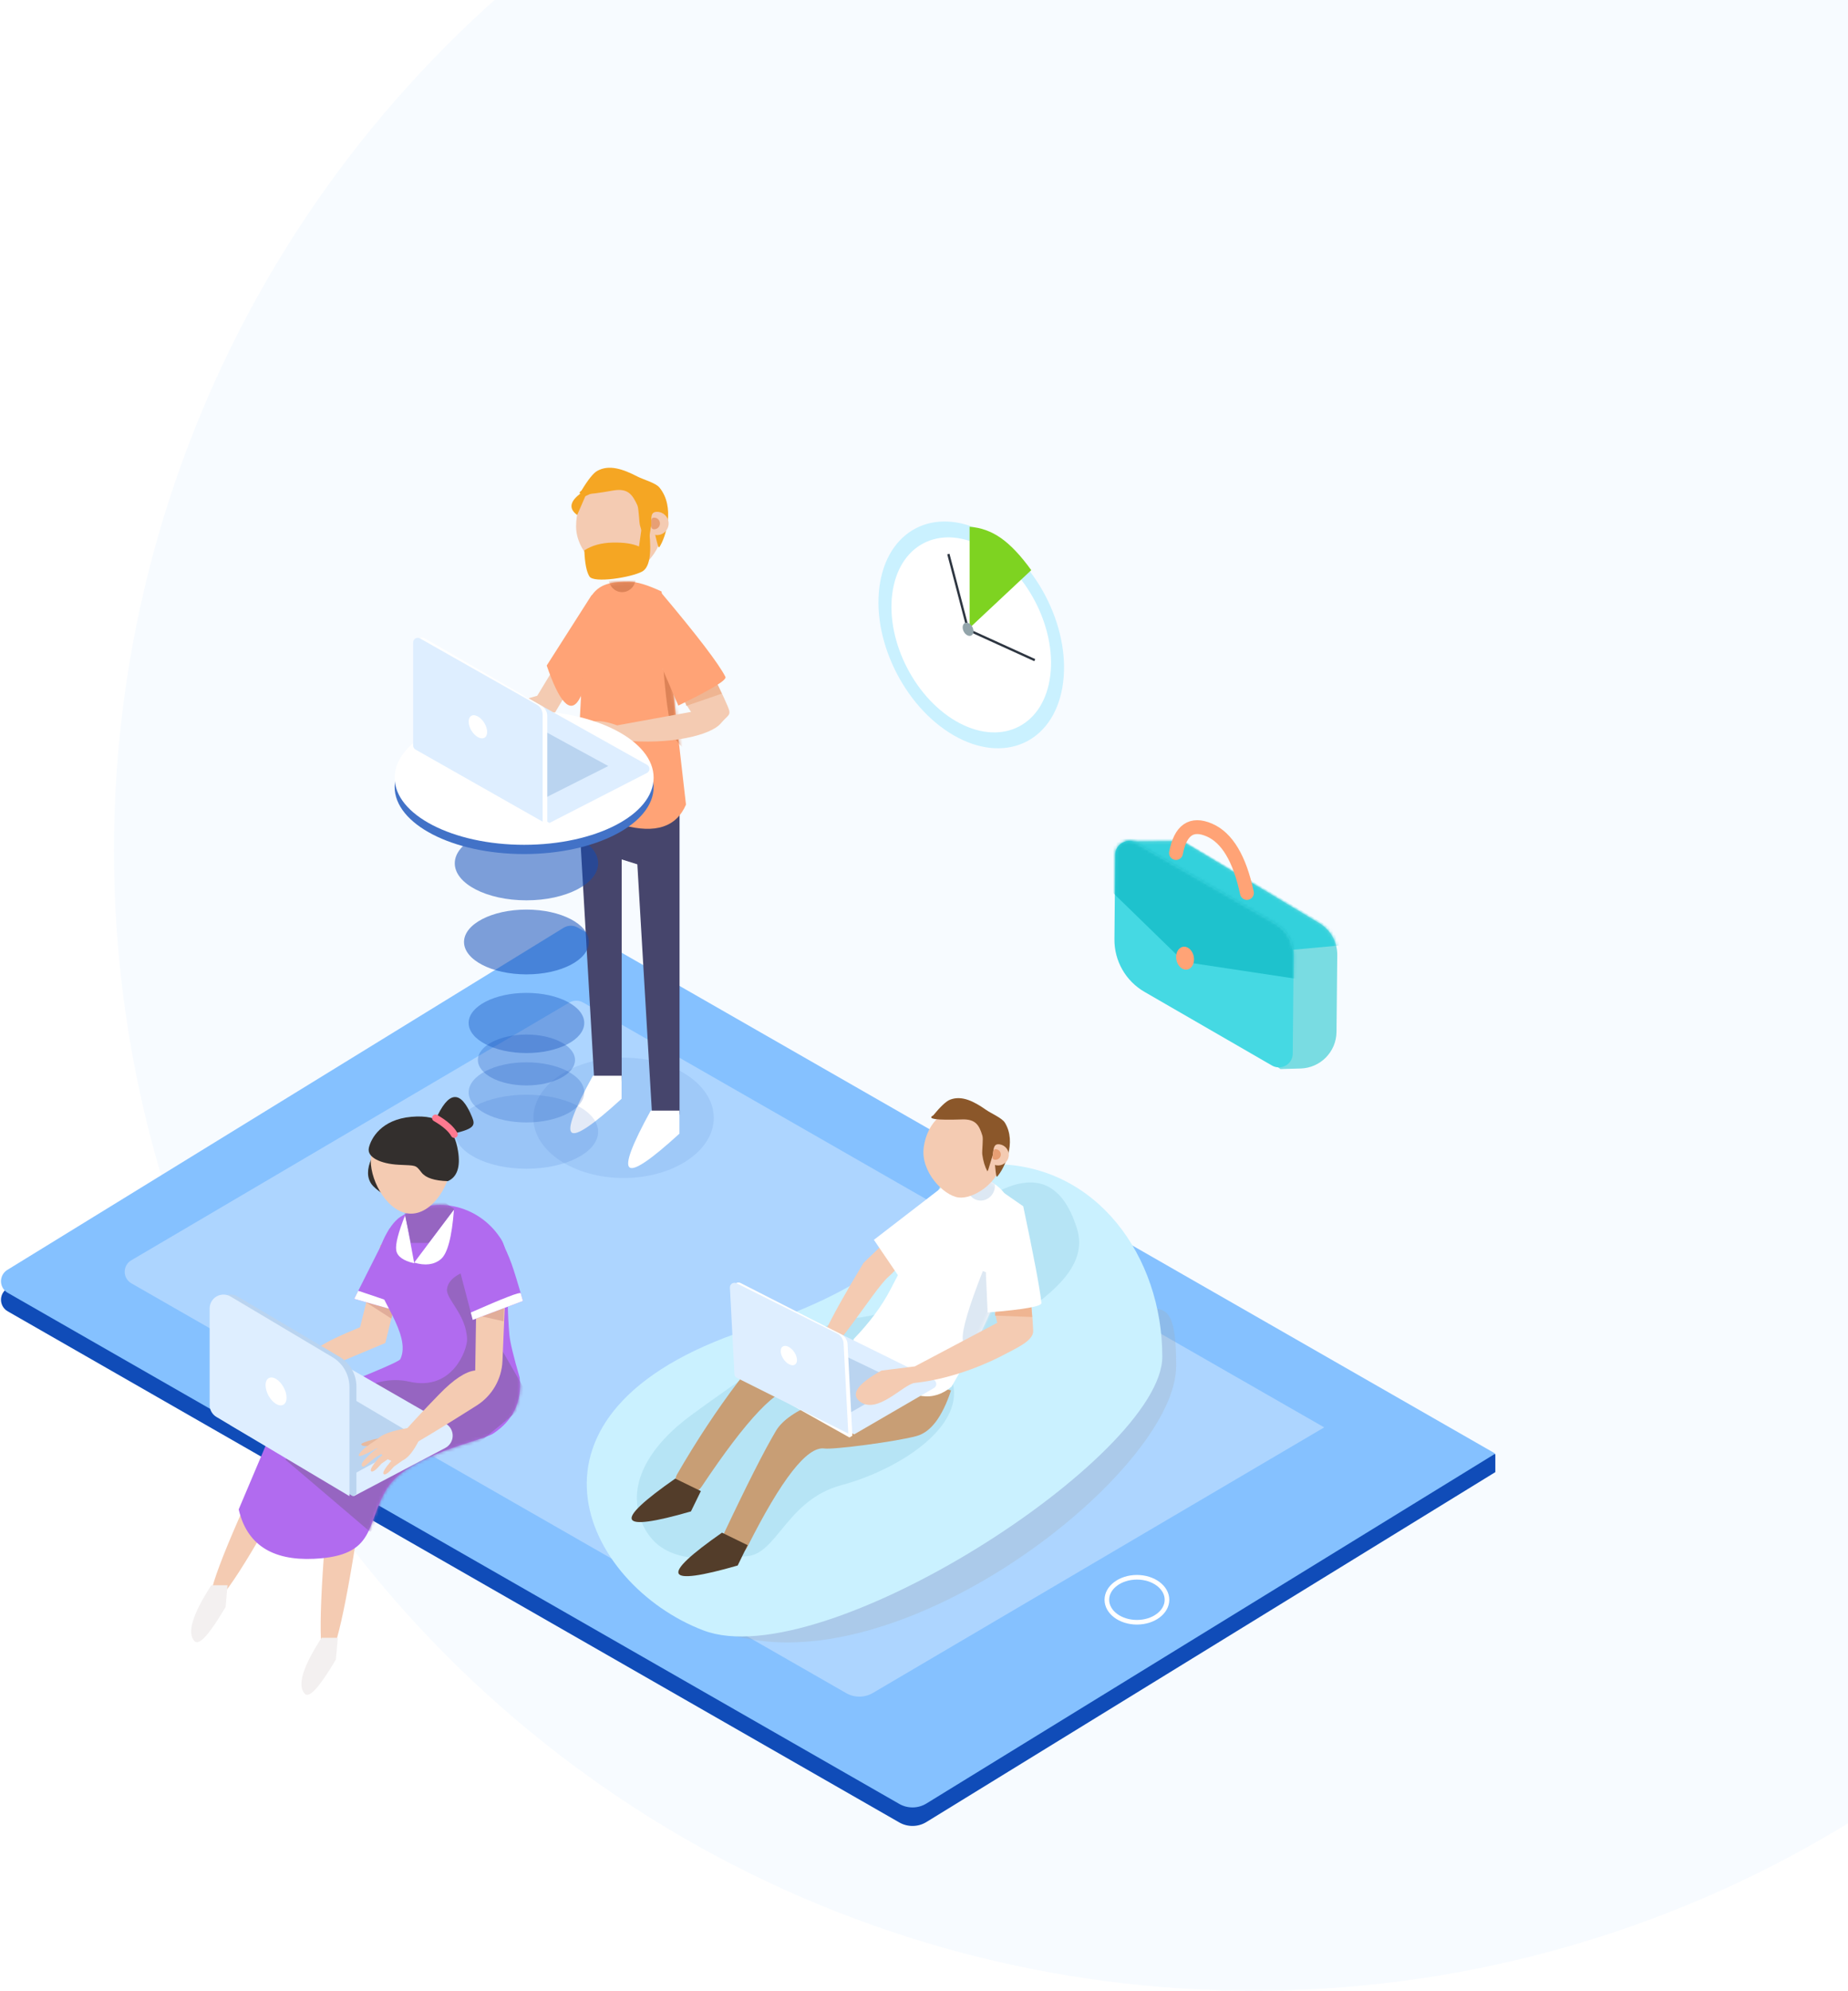 <?xml version="1.0" encoding="UTF-8"?>
<svg width="600px" height="646px" viewBox="0 0 600 646" version="1.1" xmlns="http://www.w3.org/2000/svg" xmlns:xlink="http://www.w3.org/1999/xlink">
    <!-- Generator: Sketch 51 (57462) - http://www.bohemiancoding.com/sketch -->
    <title>Group 6</title>
    <desc>Created with Sketch.</desc>
    <defs>
        <path d="M17.748,0.04 C6.281,0.04 5.028,19.335 4.362,45.832 C4.212,51.782 2.996,58.295 0.712,65.37 C0.425,66.989 5.464,69.177 15.827,71.936 C26.19,74.695 32.923,72.507 36.024,65.37 C39.17,21.817 33.078,0.04 17.748,0.04 Z" id="path-1"></path>
        <path d="M17.28,0.041 C12.723,0.041 7.975,0.234 5.112,4.439 C3.203,7.242 1.543,29.885 0.13,72.369 C-0.159,74.017 4.913,76.246 15.346,79.055 C25.779,81.864 32.557,79.636 35.679,72.369 L27.745,3.208 C23.221,1.096 19.732,0.041 17.28,0.041 Z" id="path-3"></path>
        <path d="M91.314,56.353 C92.069,64.197 89.208,70.245 82.73,74.495 C78.78,77.088 55.059,81.183 48.151,92.464 C41.243,103.746 45.044,114.196 24.536,115.147 C10.863,115.781 2.713,110.435 0.084,99.109 L13.962,66.337 C39.233,56.651 52.1,51.326 52.562,50.363 C56.379,42.403 44.681,29.753 44.474,23.103 C44.241,15.596 48.772,6.589 52.613,4.169 C64.885,-3.565 78.98,1.117 85.431,11.694 C88.406,16.571 86.668,28.225 87.97,42.427 C88.192,44.857 89.307,49.499 91.314,56.353 Z" id="path-5"></path>
        <path d="M19.243,0.751 L62.963,26.913 C66.621,29.102 68.843,33.066 68.801,37.328 L68.556,62.214 C68.492,68.668 63.335,73.916 56.883,74.091 L50.337,74.269 L9.009,43.529 L0.245,0.416 L17.687,0.325 C18.235,0.322 18.773,0.469 19.243,0.751 Z" id="path-7"></path>
        <path d="M7.958,3.857 L53.146,29.949 C56.893,32.113 59.185,36.125 59.145,40.451 L58.854,72.27 C58.831,74.755 56.798,76.752 54.313,76.729 C53.537,76.722 52.776,76.514 52.104,76.126 L10.705,52.222 C4.616,48.706 0.892,42.186 0.956,35.156 L1.208,7.712 C1.23,5.227 3.263,3.231 5.749,3.254 C6.525,3.261 7.286,3.469 7.958,3.857 Z" id="path-9"></path>
    </defs>
    <g id="Page-1" stroke="none" stroke-width="1" fill="none" fill-rule="evenodd">
        <g id="Toopakkumised" transform="translate(-840, 0)">
            <rect fill="" x="0" y="0" width="1440" height="2153"></rect>
            <g id="Group-6" transform="translate(839, -94)">
                <circle id="Oval-40" fill="#EFF8FF" opacity="0.461" cx="408" cy="370" r="370"></circle>
                <g id="Illustration" transform="translate(0, 245)">
                    <g id="Group-9-Copy-2" transform="translate(0, 148.668)">
                        <g id="Group">
                            <path d="M3.498,125.85 L292.97,291.711 C295.713,293.283 299.096,293.231 301.79,291.575 L486.498,178.035 L486.498,172.285 L186.262,6.007 L3.383,118.422 C1.351,119.671 0.716,122.332 1.965,124.364 C2.344,124.98 2.871,125.491 3.498,125.85 Z" id="Rectangle-22" fill="#104CB8"></path>
                            <path d="M3.498,119.844 L292.97,285.704 C295.713,287.276 299.096,287.224 301.79,285.568 L486.498,172.028 L188.58,1.328 C187.151,0.509 185.389,0.537 183.986,1.399 L3.383,112.415 C1.351,113.664 0.716,116.325 1.965,118.358 C2.344,118.973 2.871,119.484 3.498,119.844 Z" id="Rectangle-22" fill="#85C1FF"></path>
                            <path d="M370.129,226.756 C375.52,226.756 379.889,223.488 379.889,219.457 C379.889,215.426 375.52,212.158 370.129,212.158 C364.739,212.158 360.369,215.426 360.369,219.457 C360.369,223.488 364.739,226.756 370.129,226.756 Z" id="Oval" stroke="#FFFFFF" stroke-width="1.5"></path>
                            <path d="M43.66,116.776 L275.728,249.746 C278.419,251.288 281.73,251.269 284.403,249.697 L430.942,163.517 L190.332,25.653 C188.93,24.85 187.206,24.86 185.813,25.679 L43.618,109.304 C41.562,110.514 40.875,113.162 42.084,115.218 C42.465,115.866 43.008,116.403 43.66,116.776 Z" id="Rectangle-22" fill="#ADD5FF"></path>
                        </g>
                        <g id="Group-23" transform="translate(190.695, 78.088)">
                            <path d="M56.428,154.584 C112.39,162.253 192.179,97.824 192.179,65.479 C192.179,33.134 182.769,52.882 149.183,52.882 C115.597,52.882 138.405,29.92 57.454,56.724 C-23.497,83.529 0.466,146.914 56.428,154.584 Z" id="Oval-6" fill="#A4ADB0" opacity="0.264" style="mix-blend-mode: multiply;"></path>
                            <path d="M38.673,151.305 C77.341,166.04 187.675,94.821 187.675,62.476 C187.675,30.131 166.472,0 132.886,0 C99.3,0 133.901,26.916 52.95,53.721 C-28.001,80.525 0.006,136.569 38.673,151.305 Z" id="Oval-6" fill="#CAF1FF"></path>
                            <path d="M131.757,10.336 C145.802,1.992 155.213,5.54 159.988,20.978 C167.152,44.136 116.19,56.663 119.692,71.199 C123.194,85.735 101.565,99.342 83.574,104.149 C65.583,108.956 62.592,126.821 52.54,127.26 C42.488,127.698 26.066,131.122 19.355,117.724 C12.645,104.326 21.652,91.101 34.607,81.552 C47.561,72.003 76.744,51.702 83.574,50.528 C90.403,49.354 107.812,50.017 115.132,30.04 C120.012,16.721 125.553,10.153 131.757,10.336 Z" id="Path-18" fill="#A3D8EB" opacity="0.526"></path>
                        </g>
                        <g id="Group-4-Copy" transform="translate(282.779, 138.319) rotate(26) translate(-282.779, -138.319) translate(232.478, 43.713)">
                            <g id="Group-3">
                                <path d="M48.622,37.337 L36.683,69.876 C34.616,92.625 34.802,103.969 37.242,103.907 C40.901,103.814 43.512,76.214 45.852,70.611 C47.411,66.875 49.782,58.167 52.965,44.486 L48.622,37.337 Z" id="Path-80" fill="#F4CBB2"></path>
                                <polygon id="Path-80" fill="#FFFFFF" points="55.342 31.111 48.902 36.539 36.423 61.699 51.153 70.129 51.495 50.186"></polygon>
                                <g id="Group-16" transform="translate(26.465, 94.624)">
                                    <path d="M53.884,0 C55.104,8.986 53.92,15.058 50.331,18.215 C45.126,22.794 27.992,34.075 25.203,34.975 C19.831,36.71 17.001,50.018 16.714,74.899 L16.714,74.899 C16.687,77.281 14.748,79.198 12.365,79.198 L12.365,79.198 C9.964,79.198 8.009,77.268 7.977,74.867 C7.74,56.84 7.932,44.116 8.553,36.694 C9.222,28.691 19.429,17.468 39.172,3.025 L53.884,0 Z" id="Path-81" fill="#C89E75"></path>
                                    <path d="M16.54,81.446 C7.297,89.795 1.931,93.379 0.441,92.196 C-1.048,91.014 1.234,84.983 7.288,74.103 L16.54,74.103 L16.54,81.446 Z" id="Path-83" fill="#533D2A"></path>
                                </g>
                                <g id="Group-16" transform="translate(5.13, 87.784)">
                                    <path d="M61.578,0 C62.799,8.986 61.615,15.058 58.026,18.215 C52.821,22.794 32.349,27.427 29.559,28.328 C24.17,30.068 19.699,44.075 16.146,70.348 L16.146,70.348 C15.816,72.79 13.731,74.612 11.267,74.612 L11.267,74.612 C9.026,74.612 7.21,72.796 7.21,70.556 C7.21,70.46 7.213,70.365 7.22,70.27 C8.099,57.821 9.651,45.944 11.875,34.64 C14.357,22.028 26.021,11.49 46.867,3.025 L61.578,0 Z" id="Path-81" fill="#C89E75"></path>
                                    <path d="M16.54,79.166 C7.297,87.515 1.931,91.099 0.441,89.916 C-1.048,88.734 1.234,82.703 7.288,71.823 L16.54,71.823 L16.54,79.166 Z" id="Path-83" fill="#533D2A"></path>
                                </g>
                                <g id="Path-79" transform="translate(43.952, 28.074)">
                                    <g id="Path-2">
                                        <mask id="mask-2" fill="white">
                                            <use xlink:href="#path-1"></use>
                                        </mask>
                                        <use id="Mask" fill="#FFFFFF" xlink:href="#path-1"></use>
                                        <path d="M16.186,7.41 C18.622,7.41 20.597,5.337 20.597,2.779 C20.597,0.221 18.622,-1.853 16.186,-1.853 C13.75,-1.853 11.775,0.221 11.775,2.779 C11.775,5.337 13.75,7.41 16.186,7.41 Z" id="Oval-4" fill="#DDE8F3" mask="url(#mask-2)"></path>
                                        <path d="M28.703,27.229 C29.693,39.738 30.969,47.314 32.531,49.958 C34.875,53.924 39.646,56.788 42.471,49.958 C44.354,45.405 44.354,37.395 42.471,25.927 L28.703,27.229 Z" fill="#DDE8F3" mask="url(#mask-2)"></path>
                                    </g>
                                </g>
                                <g id="Group-2" transform="translate(51.576, 21.424) rotate(-18) translate(-51.576, -21.424) translate(36.561, 4.905)">
                                    <path d="M13.389,32.708 C18.237,32.708 26,26.157 26,18.075 C26,9.994 21.82,3.443 13.389,3.443 C4.959,3.443 0,9.994 0,18.075 C0,26.157 8.542,32.708 13.389,32.708 Z" id="Oval-23" fill="#F4CBB2"></path>
                                    <path d="M1.618,7.465 C-0.356,8.919 2.793,8.919 11.063,7.465 C15.482,6.688 16.856,8.604 18.358,11.813 C18.817,12.795 18.859,16.751 19.156,17.825 C19.747,19.958 20.607,21.717 21.505,22.931 C21.866,23.42 22.294,17.524 22.652,17.825 C23.602,18.626 24.427,25.025 24.963,24.221 C26.842,21.404 29.804,12.368 24.963,6.551 C23.829,5.188 20.16,4.227 18.358,3.307 C14.086,1.126 9.884,-0.348 6.297,1.675 C5.143,2.325 3.584,4.255 1.618,7.465 Z" id="Combined-Shape" fill="#8B572A"></path>
                                    <g id="Group-5" transform="translate(22.533, 13.772)">
                                        <path d="M1.729,6.886 C3.644,6.886 5.196,5.344 5.196,3.443 C5.196,1.541 3.644,0 1.729,0 C-0.185,0 0.005,1.541 0.005,3.443 C0.005,5.344 -0.185,6.886 1.729,6.886 Z" id="Oval-5" fill="#F4CBB2"></path>
                                        <path d="M0.865,5.164 C1.822,5.164 2.598,4.394 2.598,3.443 C2.598,2.492 1.822,1.721 0.865,1.721 C-0.093,1.721 0.003,2.492 0.003,3.443 C0.003,4.394 -0.093,5.164 0.865,5.164 Z" id="Oval-5" fill="#E79F74"></path>
                                    </g>
                                </g>
                                <g id="Group-11" transform="translate(42.235, 102.01) rotate(-29) translate(-42.235, -102.01) translate(9.201, 74.98)">
                                    <path d="M31.219,16.717 L64.508,35.35 C65.231,35.755 65.489,36.669 65.084,37.392 C64.94,37.65 64.722,37.859 64.46,37.994 L37.802,51.666 L3.461,32.443 C2.738,32.039 2.48,31.125 2.884,30.402 C3.029,30.144 3.246,29.935 3.509,29.8 L29.094,16.679 C29.764,16.335 30.562,16.349 31.219,16.717 Z" id="Rectangle-6" fill="#DEEEFF"></path>
                                    <path d="M27.322,21.269 L54.107,35.884 L36.219,44.892 C35.779,45.113 35.259,45.105 34.826,44.869 L11.242,32.001 C10.515,31.604 10.247,30.693 10.644,29.965 C10.79,29.698 11.014,29.481 11.286,29.344 L27.322,21.269 Z" id="Rectangle-6" fill="#BAD4F0"></path>
                                    <path d="M3.533,0.676 L35.316,19.035 C36.476,19.705 37.19,20.943 37.19,22.282 L37.19,52.066 L36.212,52.585 L1.982,30.982 C1.546,30.707 1.282,30.228 1.282,29.713 L1.282,1.974 C1.282,1.146 1.954,0.474 2.782,0.474 C3.046,0.474 3.305,0.544 3.533,0.676 Z" id="Rectangle-6" fill="#FFFFFF"></path>
                                    <path d="M2.24,0.702 L34.007,18.712 C35.182,19.378 35.908,20.624 35.908,21.974 L35.908,51.302 L0.76,31.377 C0.29,31.11 -8.22033533e-16,30.612 -8.8817842e-16,30.072 L-5.32907052e-15,2.007 C-5.43052358e-15,1.179 0.672,0.507 1.5,0.507 C1.759,0.507 2.014,0.574 2.24,0.702 Z" id="Rectangle-6" fill="#DEEEFF"></path>
                                    <path d="M17.954,27.877 C19.37,28.669 20.519,28.027 20.519,26.444 C20.519,24.86 19.37,22.934 17.954,22.143 C16.537,21.351 15.389,21.993 15.389,23.576 C15.389,25.16 16.537,27.085 17.954,27.877 Z" id="Oval-8" fill="#FFFFFF"></path>
                                </g>
                                <g id="Group-17" transform="translate(72.835, 69.259) rotate(-5) translate(-72.835, -69.259) translate(48.81, 27.963)">
                                    <path d="M31.335,10.645 C38.514,21.935 43.83,31.6 47.281,39.639 C48.554,42.604 44.058,46.94 41.573,49.841 C38.354,53.6 29.314,63.115 17.441,69.183 C14.118,70.881 9.741,83.486 2.772,81.146 C-0.757,79.961 0.29,76.02 5.912,69.321 L15.533,64.177 L35.442,41.382 L26.222,27.634 L31.335,10.645 Z" id="Combined-Shape" fill="#F4CBB2"></path>
                                    <polygon id="Path-8" fill="#EFB592" points="33.918 39.454 45.366 35.559 42.145 28.816 32.864 34.549"></polygon>
                                    <path d="M29.776,3.05 C38.833,17.024 44.418,26.082 46.532,30.223 C47.038,31.216 41.972,34.264 31.335,39.369 L26.222,27.634 L19.743,0.599 L29.776,3.05 Z" id="Path-78" fill="#FFFFFF"></path>
                                </g>
                            </g>
                        </g>
                    </g>
                    <g id="Group-4-Copy" transform="translate(144.148, 0)">
                        <ellipse id="Oval-3" fill="#104CB8" opacity="0.086" cx="59.311" cy="211.739" rx="29.28" ry="19.522"></ellipse>
                        <g id="Group-3">
                            <path d="M77.484,107.526 L77.484,210.071 C77.484,212.476 75.534,214.425 73.13,214.425 L73.13,214.425 C70.685,214.425 68.664,212.519 68.521,210.079 L62.673,110.607 L77.484,107.526 Z" id="Path-81" fill="#46456C"></path>
                            <polygon id="Path-5" fill="#46456C" points="54.722 126.637 68.403 130.924 68.403 104.354 52.803 104.354"></polygon>
                            <path d="M58.705,94.321 L58.705,198.753 C58.705,201.157 56.756,203.106 54.351,203.106 L54.351,203.106 C51.907,203.106 49.887,201.2 49.747,198.76 L44.366,105.569 L58.705,94.321 Z" id="Path-81" fill="#46456C"></path>
                            <path d="M48.009,47.161 L31.285,74.769 L13.209,80.014 C0.205,82.421 -3.133,84.653 3.194,86.711 C12.684,89.798 11.812,82.249 17.196,83.168 C20.786,83.78 26.639,84.086 34.757,84.085 L52.381,54.44 L48.009,47.161 Z" id="Path-80" fill="#F4CBB2"></path>
                            <path d="M48.993,42.025 L34.356,64.967 C38.505,77.035 41.995,80.735 44.826,76.067 C46.911,72.629 49.43,65.42 52.381,54.44 L48.993,42.025 Z" id="Path-80" fill="#FFA376"></path>
                            <g id="Path-79" transform="translate(43.895, 37.729)">
                                <g id="Path-2">
                                    <mask id="mask-4" fill="white">
                                        <use xlink:href="#path-3"></use>
                                    </mask>
                                    <use id="Mask" fill="#FFA376" xlink:href="#path-3"></use>
                                    <path d="M14.951,3.425 C17.404,3.425 19.392,1.314 19.392,-1.291 C19.392,-3.895 17.404,-6.007 14.951,-6.007 C12.499,-6.007 10.511,-3.895 10.511,-1.291 C10.511,1.314 12.499,3.425 14.951,3.425 Z" id="Oval-4" fill="#DD8357" mask="url(#mask-4)"></path>
                                    <path d="M28.309,27.726 C29.305,40.464 30.59,48.178 32.163,50.871 C34.523,54.91 39.325,57.825 42.169,50.871 C44.065,46.235 44.065,38.078 42.169,26.401 L28.309,27.726 Z" fill="#DD8357" mask="url(#mask-4)"></path>
                                </g>
                            </g>
                            <g id="Group-2" transform="translate(42.017, 0)">
                                <path d="M16.384,35.842 C21.636,35.842 30.046,28.663 30.046,19.807 C30.046,10.952 25.517,3.773 16.384,3.773 C7.25,3.773 1.878,10.952 1.878,19.807 C1.878,28.663 11.132,35.842 16.384,35.842 Z" id="Oval-23" fill="#F4CBB2"></path>
                                <path d="M3.631,8.18 C1.492,9.773 4.903,9.773 13.863,8.18 C18.651,7.328 20.139,9.429 21.766,12.945 C22.264,14.021 22.309,18.356 22.631,19.533 C23.271,21.871 24.203,23.798 25.176,25.129 C25.567,25.664 26.031,19.203 26.418,19.533 C27.448,20.411 28.342,27.423 28.922,26.542 C30.957,23.455 34.167,13.553 28.922,7.179 C27.694,5.686 23.719,4.632 21.766,3.623 C17.139,1.234 12.586,-0.382 8.7,1.835 C7.45,2.548 5.76,4.663 3.631,8.18 Z" id="Combined-Shape" fill="#F5A623"></path>
                                <g id="Group-5" transform="translate(26.29, 15.091)">
                                    <path d="M1.873,7.546 C3.948,7.546 5.629,5.857 5.629,3.773 C5.629,1.689 3.948,0 1.873,0 C-0.201,0 0.006,1.689 0.006,3.773 C0.006,5.857 -0.201,7.546 1.873,7.546 Z" id="Oval-5" fill="#F4CBB2"></path>
                                    <path d="M0.937,5.659 C1.974,5.659 2.815,4.815 2.815,3.773 C2.815,2.731 1.974,1.886 0.937,1.886 C-0.1,1.886 0.003,2.731 0.003,3.773 C0.003,4.815 -0.1,5.659 0.937,5.659 Z" id="Oval-5" fill="#E79F74"></path>
                                </g>
                                <path d="M4.884,10.02 L2.233,16.117 C-0.238,14.32 -0.238,12.288 2.233,10.02 C4.705,7.751 7.091,7.043 9.389,7.894 L4.884,10.02 Z" id="Path-75" fill="#F5A623"></path>
                                <path d="M4.553,27.595 C7.022,25.992 10.081,25.149 13.731,25.068 C17.38,24.987 20.236,25.408 22.298,26.332 L23.291,19.387 L25.637,21.501 C26.459,28.884 25.677,33.213 23.291,34.486 C19.713,36.396 7.667,38.298 6.232,36.09 C5.276,34.618 4.716,31.786 4.553,27.595 Z" id="Path-11" fill="#F5A623"></path>
                            </g>
                            <path d="M77.083,48.713 C84.311,60.209 89.662,70.051 93.136,78.237 C94.417,81.255 93.374,80.79 90.872,83.744 C87.574,87.639 74.322,90.803 58.9,89.226 C55.344,88.862 46.56,91.582 44.372,90.246 C42.185,88.91 44.81,85.002 47.961,83.564 C50.062,82.606 53.15,82.878 57.227,84.381 L81.218,80.012 L71.936,66.013 L77.083,48.713 Z" id="Combined-Shape" fill="#F4CBB2"></path>
                            <polygon id="Path-8" fill="#EFB592" points="79.684 78.048 91.208 74.082 87.965 67.216 78.622 73.054"></polygon>
                            <path d="M71.572,41.391 C83.318,55.346 90.254,64.432 92.382,68.649 C92.892,69.66 87.792,72.764 77.083,77.962 L71.936,66.013 L65.364,40.16 L71.572,41.391 Z" id="Path-78" fill="#FFA376"></path>
                            <path d="M77.446,216.87 C68.141,225.372 62.739,229.021 61.24,227.817 C59.74,226.613 62.038,220.472 68.132,209.393 L77.446,209.393 L77.446,216.87 Z" id="Path-83" fill="#FFFFFF"></path>
                            <path d="M58.668,205.552 C49.363,214.053 43.961,217.702 42.461,216.498 C40.962,215.295 43.259,209.153 49.354,198.075 L58.668,198.075 L58.668,205.552 Z" id="Path-83-Copy" fill="#FFFFFF"></path>
                        </g>
                    </g>
                    <g id="Group-18" transform="translate(148.652, 117.132)" fill="#104CB8">
                        <ellipse id="Oval-38" opacity="0.53" cx="23.274" cy="12.014" rx="23.274" ry="12.014"></ellipse>
                        <ellipse id="Oval-38" opacity="0.53" cx="23.274" cy="37.542" rx="20.271" ry="10.512"></ellipse>
                        <ellipse id="Oval-38" opacity="0.37" cx="23.274" cy="63.822" rx="18.769" ry="9.761"></ellipse>
                        <ellipse id="Oval-38" opacity="0.269" cx="23.274" cy="75.836" rx="15.766" ry="8.259"></ellipse>
                        <ellipse id="Oval-38-Copy" opacity="0.212" cx="23.274" cy="86.347" rx="18.769" ry="9.761"></ellipse>
                        <ellipse id="Oval-38-Copy-2" opacity="0.115" cx="23.274" cy="99.112" rx="23.274" ry="12.014"></ellipse>
                    </g>
                    <g id="Group-19" transform="translate(129.132, 79.59)">
                        <ellipse id="Oval-38" fill="#4272C7" cx="42.043" cy="24.778" rx="42.043" ry="21.775"></ellipse>
                        <ellipse id="Oval-38" fill="#FFFFFF" cx="42.043" cy="21.775" rx="42.043" ry="21.775"></ellipse>
                    </g>
                    <g id="Group-11" transform="translate(135.138, 55.563)">
                        <path d="M36.374,19.473 L75.947,41.624 C76.67,42.029 76.928,42.943 76.523,43.666 C76.379,43.923 76.161,44.133 75.899,44.268 L44.26,60.493 L3.635,37.753 C2.912,37.349 2.654,36.435 3.059,35.712 C3.203,35.454 3.42,35.244 3.683,35.11 L34.248,19.434 C34.918,19.091 35.716,19.105 36.374,19.473 Z" id="Rectangle-6" fill="#DEEEFF"></path>
                        <path d="M31.99,24.903 L63.352,42.016 L42.288,52.623 C41.848,52.844 41.327,52.836 40.895,52.6 L12.734,37.234 C12.007,36.837 11.739,35.926 12.136,35.199 C12.282,34.931 12.506,34.715 12.778,34.578 L31.99,24.903 Z" id="Rectangle-6" fill="#BAD4F0"></path>
                        <path d="M3.752,0.569 L41.67,22.473 C42.83,23.143 43.545,24.38 43.545,25.72 L43.545,60.962 L42.399,61.569 L2.201,36.2 C1.766,35.925 1.502,35.446 1.502,34.931 L1.502,1.868 C1.502,1.039 2.173,0.368 3.002,0.368 C3.265,0.368 3.524,0.437 3.752,0.569 Z" id="Rectangle-6" fill="#FFFFFF"></path>
                        <path d="M2.24,0.605 L40.142,22.093 C41.317,22.759 42.043,24.005 42.043,25.355 L42.043,60.068 L0.76,36.664 C0.29,36.398 6.61448862e-17,35.899 0,35.359 L-6.21724894e-15,1.91 C-6.318702e-15,1.082 0.672,0.41 1.5,0.41 C1.759,0.41 2.014,0.477 2.24,0.605 Z" id="Rectangle-6" fill="#DEEEFF"></path>
                        <path d="M21.022,32.64 C22.68,33.567 24.025,32.816 24.025,30.962 C24.025,29.108 22.68,26.853 21.022,25.926 C19.363,24.999 18.018,25.75 18.018,27.604 C18.018,29.459 19.363,31.713 21.022,32.64 Z" id="Oval-8" fill="#FFFFFF"></path>
                    </g>
                    <g id="Group-35" transform="translate(63.065, 202.729)">
                        <g id="Group-31">
                            <path d="M61.545,50.132 L54.83,76.965 C48.461,79.559 44.098,81.659 41.74,83.266 C39.382,84.872 34.771,89.381 27.907,96.792 L63.041,82.077 L69.254,56.869 L61.545,50.132 Z" id="Path-138" fill="#F4CBB2"></path>
                            <polygon id="Path-138" fill="#E1AD9A" points="61.545 50.132 56.847 68.907 64.991 74.163 69.254 56.869"></polygon>
                            <polygon id="Path-138" fill="#B16BEF" points="64.408 44.962 52.934 67.749 65.683 71.356 69.254 56.869"></polygon>
                            <polygon id="Path-138" fill="#FFFFFF" points="54.246 65.131 52.934 67.749 65.683 71.356 66.08 69.12"></polygon>
                            <path d="M55.205,135.153 C50.345,168.073 46.586,184.637 43.928,184.842 C41.27,185.047 41.423,168.484 44.388,135.153 L55.205,135.153 Z" id="Path-105" fill="#F4CBB2"></path>
                            <path d="M26.31,119.788 C21.449,152.709 17.69,169.272 15.032,169.477 C12.374,169.683 12.527,153.12 15.492,119.788 L26.31,119.788 Z" id="Path-105" fill="#F4CBB2" transform="translate(19.728, 144.634) rotate(20) translate(-19.728, -144.634) "></path>
                            <g id="Path-132" transform="translate(15.349, 36.957)">
                                <mask id="mask-6" fill="white">
                                    <use xlink:href="#path-5"></use>
                                </mask>
                                <use id="Combined-Shape" fill="#B16BEF" xlink:href="#path-5"></use>
                                <path d="M74.236,27.679 L72.583,22.322 C69.551,23.727 67.926,25.512 67.709,27.679 C67.384,30.928 74.066,35.967 74.236,44.018 C74.299,47.036 69.65,60.894 55.495,57.672 C43.387,54.916 29.978,63.354 15.265,82.988 L42.799,106.427 L94.897,63.683 L74.236,27.679 Z" id="Combined-Shape" fill="#9665C1" mask="url(#mask-6)"></path>
                                <path d="M69.975,1.831 L57.065,19.031 C60.629,20.099 63.503,19.736 65.686,17.941 C67.87,16.146 69.299,10.776 69.975,1.831 Z" id="Path-14" fill="#FFFFFF" mask="url(#mask-6)"></path>
                                <path d="M57.083,19.259 L54.165,3.57 C51.899,9.235 50.922,13.055 51.234,15.031 C51.546,17.007 53.495,18.417 57.083,19.259 Z" id="Path-15" fill="#FFFFFF" mask="url(#mask-6)"></path>
                                <polygon id="Path-16" fill="#9665C1" mask="url(#mask-6)" points="56.024 12.64 61.755 12.64 70.084 1.647 63.808 -2.78 53.658 1.647"></polygon>
                            </g>
                            <path d="M58.566,22.153 C57.041,25.603 57.042,28.403 58.572,30.551 C60.866,33.773 73.946,41.027 74.074,36.55 C74.144,34.076 71.131,27.845 65.034,17.855 L58.566,22.153 Z" id="Path-142" fill="#332F2D"></path>
                            <path d="M71.406,40.1 C78.643,40.1 84.509,30.079 84.509,22.855 C84.509,15.63 78.643,9.774 71.406,9.774 C64.17,9.774 58.304,15.63 58.304,22.855 C58.304,30.079 64.17,40.1 71.406,40.1 Z" id="Oval-16" fill="#F4CBB2"></path>
                            <g id="Group-11" transform="translate(6.006, 66.075)">
                                <path d="M40.363,21.312 L76.648,42.172 C78.803,43.41 79.545,46.161 78.307,48.316 C77.882,49.055 77.256,49.658 76.502,50.055 L46.812,65.693 L7.305,42.981 C5.15,41.743 4.407,38.992 5.646,36.837 C6.071,36.098 6.696,35.495 7.45,35.098 L33.853,21.192 C35.9,20.114 38.357,20.159 40.363,21.312 Z" id="Rectangle-6" fill="#DEEEFF"></path>
                                <path d="M34.748,27.183 L68.07,46.889 L47.188,58.286 C45.796,59.046 44.106,59.017 42.741,58.21 L18.436,43.836 C16.297,42.571 15.588,39.811 16.853,37.672 C17.266,36.974 17.859,36.401 18.571,36.012 L34.748,27.183 Z" id="Rectangle-6" fill="#BAD4F0"></path>
                                <path d="M9.058,0.911 L42.122,20.45 C45.548,22.474 47.649,26.157 47.649,30.135 L47.649,65.022 L46.412,65.693 L4.328,38.52 C3.044,37.692 2.269,36.268 2.269,34.74 L2.269,4.785 C2.269,2.299 4.284,0.285 6.769,0.285 C7.574,0.285 8.365,0.501 9.058,0.911 Z" id="Rectangle-6" fill="#BAD4F0"></path>
                                <path d="M6.802,0.92 L39.884,20.61 C43.292,22.639 45.38,26.311 45.38,30.277 L45.38,65.693 L2.198,39.992 C0.835,39.181 3.90044123e-15,37.712 8.8817842e-16,36.125 L-4.4408921e-15,4.787 C-4.74525129e-15,2.302 2.015,0.287 4.5,0.287 C5.31,0.287 6.105,0.506 6.802,0.92 Z" id="Rectangle-6" fill="#DEEEFF"></path>
                                <path d="M21.555,35.765 C23.435,36.884 24.959,35.977 24.959,33.739 C24.959,31.502 23.435,28.781 21.555,27.662 C19.676,26.544 18.152,27.451 18.152,29.688 C18.152,31.926 19.676,34.646 21.555,35.765 Z" id="Oval-8" fill="#FFFFFF"></path>
                            </g>
                            <g id="Group-21" transform="translate(80.929, 90.396) rotate(13) translate(-80.929, -90.396) translate(61.409, 52.854)">
                                <path d="M32.884,0 L38.589,30.588 C39.67,36.385 37.843,42.344 33.699,46.538 C19.416,60.996 11.386,68.496 9.61,69.038 C6.56,69.969 15.847,54.27 21.036,45.691 C24.494,39.971 27.703,36.6 30.66,35.577 L23.848,3.805 L32.884,0 Z" id="Path-130" fill="#F4CBB2"></path>
                                <polygon id="Path-129" fill="#E1AD9A" points="25.526 12.311 27.033 18.02 36.037 17.951 34.234 9.01"></polygon>
                                <path d="M10.511,61.569 L3.51,64.811 C0.919,66.205 -0.238,67.048 0.04,67.341 C0.458,67.78 2.04,67.679 4.004,66.394 C4.603,66.001 6.716,66.464 7.675,65.757 C8.433,65.199 9.378,63.803 10.511,61.569 Z" id="Path-137" fill="#E7B99E"></path>
                                <path d="M7.475,69.162 C7.32,69.071 7.169,68.977 7.022,68.878 C6.139,69.657 5.528,70.254 5.189,70.669 C3.235,73.059 2.578,74.444 1.996,74.152 C0.804,73.553 2.702,71.054 3.333,69.96 C3.687,69.346 4.37,68.484 5.381,67.373 C5.355,67.339 5.33,67.305 5.305,67.27 C1.598,70.637 -0.167,71.775 0.012,70.684 C0.203,69.519 1.812,67.398 4.838,64.322 C5.688,62.644 8.693,60.725 13.853,58.566 L18.018,61.532 C17.098,65.515 15.828,68.134 14.208,69.392 L11.97,71.901 C10.746,74.265 9.85,75.313 9.284,75.043 C8.718,74.774 9.156,73.257 10.598,70.491 L10.772,70.27 C10.339,70.227 9.904,70.142 9.475,70.02 L7.797,71.901 C6.573,74.265 5.678,75.313 5.112,75.043 C4.545,74.774 4.983,73.257 6.426,70.491 L7.475,69.162 Z" id="Combined-Shape" fill="#F4CBB2"></path>
                            </g>
                            <path d="M91.423,74.569 L107.719,68.436 C106.086,62.701 104.849,58.672 104.01,56.347 C103.171,54.022 101.949,51.243 100.344,48.011 L86.669,56.417 L91.423,74.569 Z" id="Path-131" fill="#B16BEF"></path>
                            <path d="M91.423,74.569 L107.719,68.436 C107.394,67.299 107.155,66.466 107.001,65.937 C106.848,65.409 101.447,67.489 90.797,72.178 L91.423,74.569 Z" id="Path-131" fill="#FFFFFF"></path>
                            <path d="M57.695,18.738 C56.98,21.834 61.562,23.935 67.359,24.235 C73.155,24.536 72.78,24.179 74.817,26.777 C76.175,28.509 79.019,29.434 83.349,29.552 C86.365,28.194 87.467,24.955 86.653,19.834 C85.433,12.153 81.228,7.802 71.481,8.678 C61.735,9.555 58.41,15.642 57.695,18.738 Z" id="Path-139" fill="#332F2D"></path>
                            <g id="Group-20" transform="translate(84.086, 9.01) rotate(-19) translate(-84.086, -9.01) translate(76.578, 3.003)">
                                <path d="M2.687,5.213 C9.896,-2.603 13.773,-1.63 14.319,8.131 C14.484,11.098 13.849,12.121 5.078,10.967 C-0.77,10.197 -1.567,8.279 2.687,5.213 Z" id="Path-12" fill="#332F2D"></path>
                                <path d="M3.003,4.505 C5.309,7.17 6.65,9.515 7.027,11.54" id="Path-13" stroke="#FF7990" stroke-width="2.25" stroke-linecap="round" stroke-linejoin="round"></path>
                            </g>
                            <path d="M42.342,177.74 C36.162,187.26 34.358,193.325 36.931,195.933 C38.383,197.405 41.734,193.692 46.983,184.796 L47.608,177.74 L42.342,177.74 Z" id="Path-17" fill="#F3F0F0"></path>
                            <path d="M6.545,160.681 C0.365,170.202 -1.438,176.266 1.134,178.875 C2.586,180.346 5.937,176.634 11.186,167.738 L11.811,160.681 L6.545,160.681 Z" id="Path-17" fill="#F3F0F0"></path>
                        </g>
                    </g>
                    <g id="Group-24" transform="translate(285.292, 18.02)">
                        <path d="M25.331,69.583 C41.666,79.023 57.467,72.09 60.624,54.098 C63.78,36.105 53.097,13.866 36.762,4.425 C20.427,-5.015 4.627,1.918 1.47,19.911 C-1.686,37.904 8.997,60.143 25.331,69.583 Z" id="Oval-39" fill="#CAF1FF"></path>
                        <path d="M26.132,65.021 C40.179,73.139 53.767,67.177 56.482,51.704 C59.196,36.231 50.009,17.106 35.962,8.987 C21.914,0.869 8.326,6.831 5.612,22.304 C2.897,37.778 12.084,56.902 26.132,65.021 Z" id="Oval-39" fill="#FFFFFF"></path>
                        <path d="M30.516,1.924 L30.516,34.741 L50.53,15.998 C47.136,11.282 43.865,7.816 40.716,5.602 C37.567,3.388 34.167,2.162 30.516,1.924 Z" id="Path-106" fill="#7ED321"></path>
                        <polyline id="Path-155" stroke="#2D3540" stroke-width="0.75" points="51.67 45.195 30.041 35.356 23.621 10.774"></polyline>
                        <path d="M29.681,37.082 C30.633,37.633 31.554,37.228 31.738,36.179 C31.922,35.13 31.299,33.834 30.347,33.283 C29.395,32.733 28.473,33.137 28.289,34.186 C28.105,35.235 28.728,36.532 29.681,37.082 Z" id="Oval-39" fill="#92A4AA"></path>
                    </g>
                    <g id="Group-27" transform="translate(361.871, 117.132)">
                        <g id="Group-26" transform="translate(0, 1.502)">
                            <g id="Path-19" transform="translate(4.505, 3.003)">
                                <mask id="mask-8" fill="white">
                                    <use xlink:href="#path-7"></use>
                                </mask>
                                <use id="Mask" fill="#79DCE2" xlink:href="#path-7"></use>
                                <polygon fill="#33D1DC" mask="url(#mask-8)" points="54.56 35.551 75.463 33.621 18.036 -0.414 -1.163 -0.414"></polygon>
                            </g>
                            <g id="Path-156">
                                <mask id="mask-10" fill="white">
                                    <use xlink:href="#path-9"></use>
                                </mask>
                                <use id="Mask" fill="#45D9E3" xlink:href="#path-9"></use>
                                <polygon fill="#1EC2CD" mask="url(#mask-10)" points="-2.824 16.856 23.517 42.492 63.469 48.521 63.469 23.616 -2.824 -2.002"></polygon>
                                <path d="M23.893,45.051 C25.478,45.051 26.764,43.37 26.764,41.297 C26.764,39.223 25.478,37.542 23.893,37.542 C22.307,37.542 21.022,39.223 21.022,41.297 C21.022,43.37 22.307,45.051 23.893,45.051 Z" id="Oval-9" fill="#FFA376" mask="url(#mask-10)" transform="translate(23.893, 41.297) rotate(-11) translate(-23.893, -41.297) "></path>
                            </g>
                        </g>
                        <path d="M20.948,8.663 C22.38,1.201 25.983,-1.286 31.759,1.201 C37.534,3.688 41.606,10.497 43.974,21.626" id="Path-159" stroke="#FFA376" stroke-width="4.5" stroke-linecap="round" stroke-linejoin="round"></path>
                    </g>
                </g>
            </g>
        </g>
    </g>
</svg>